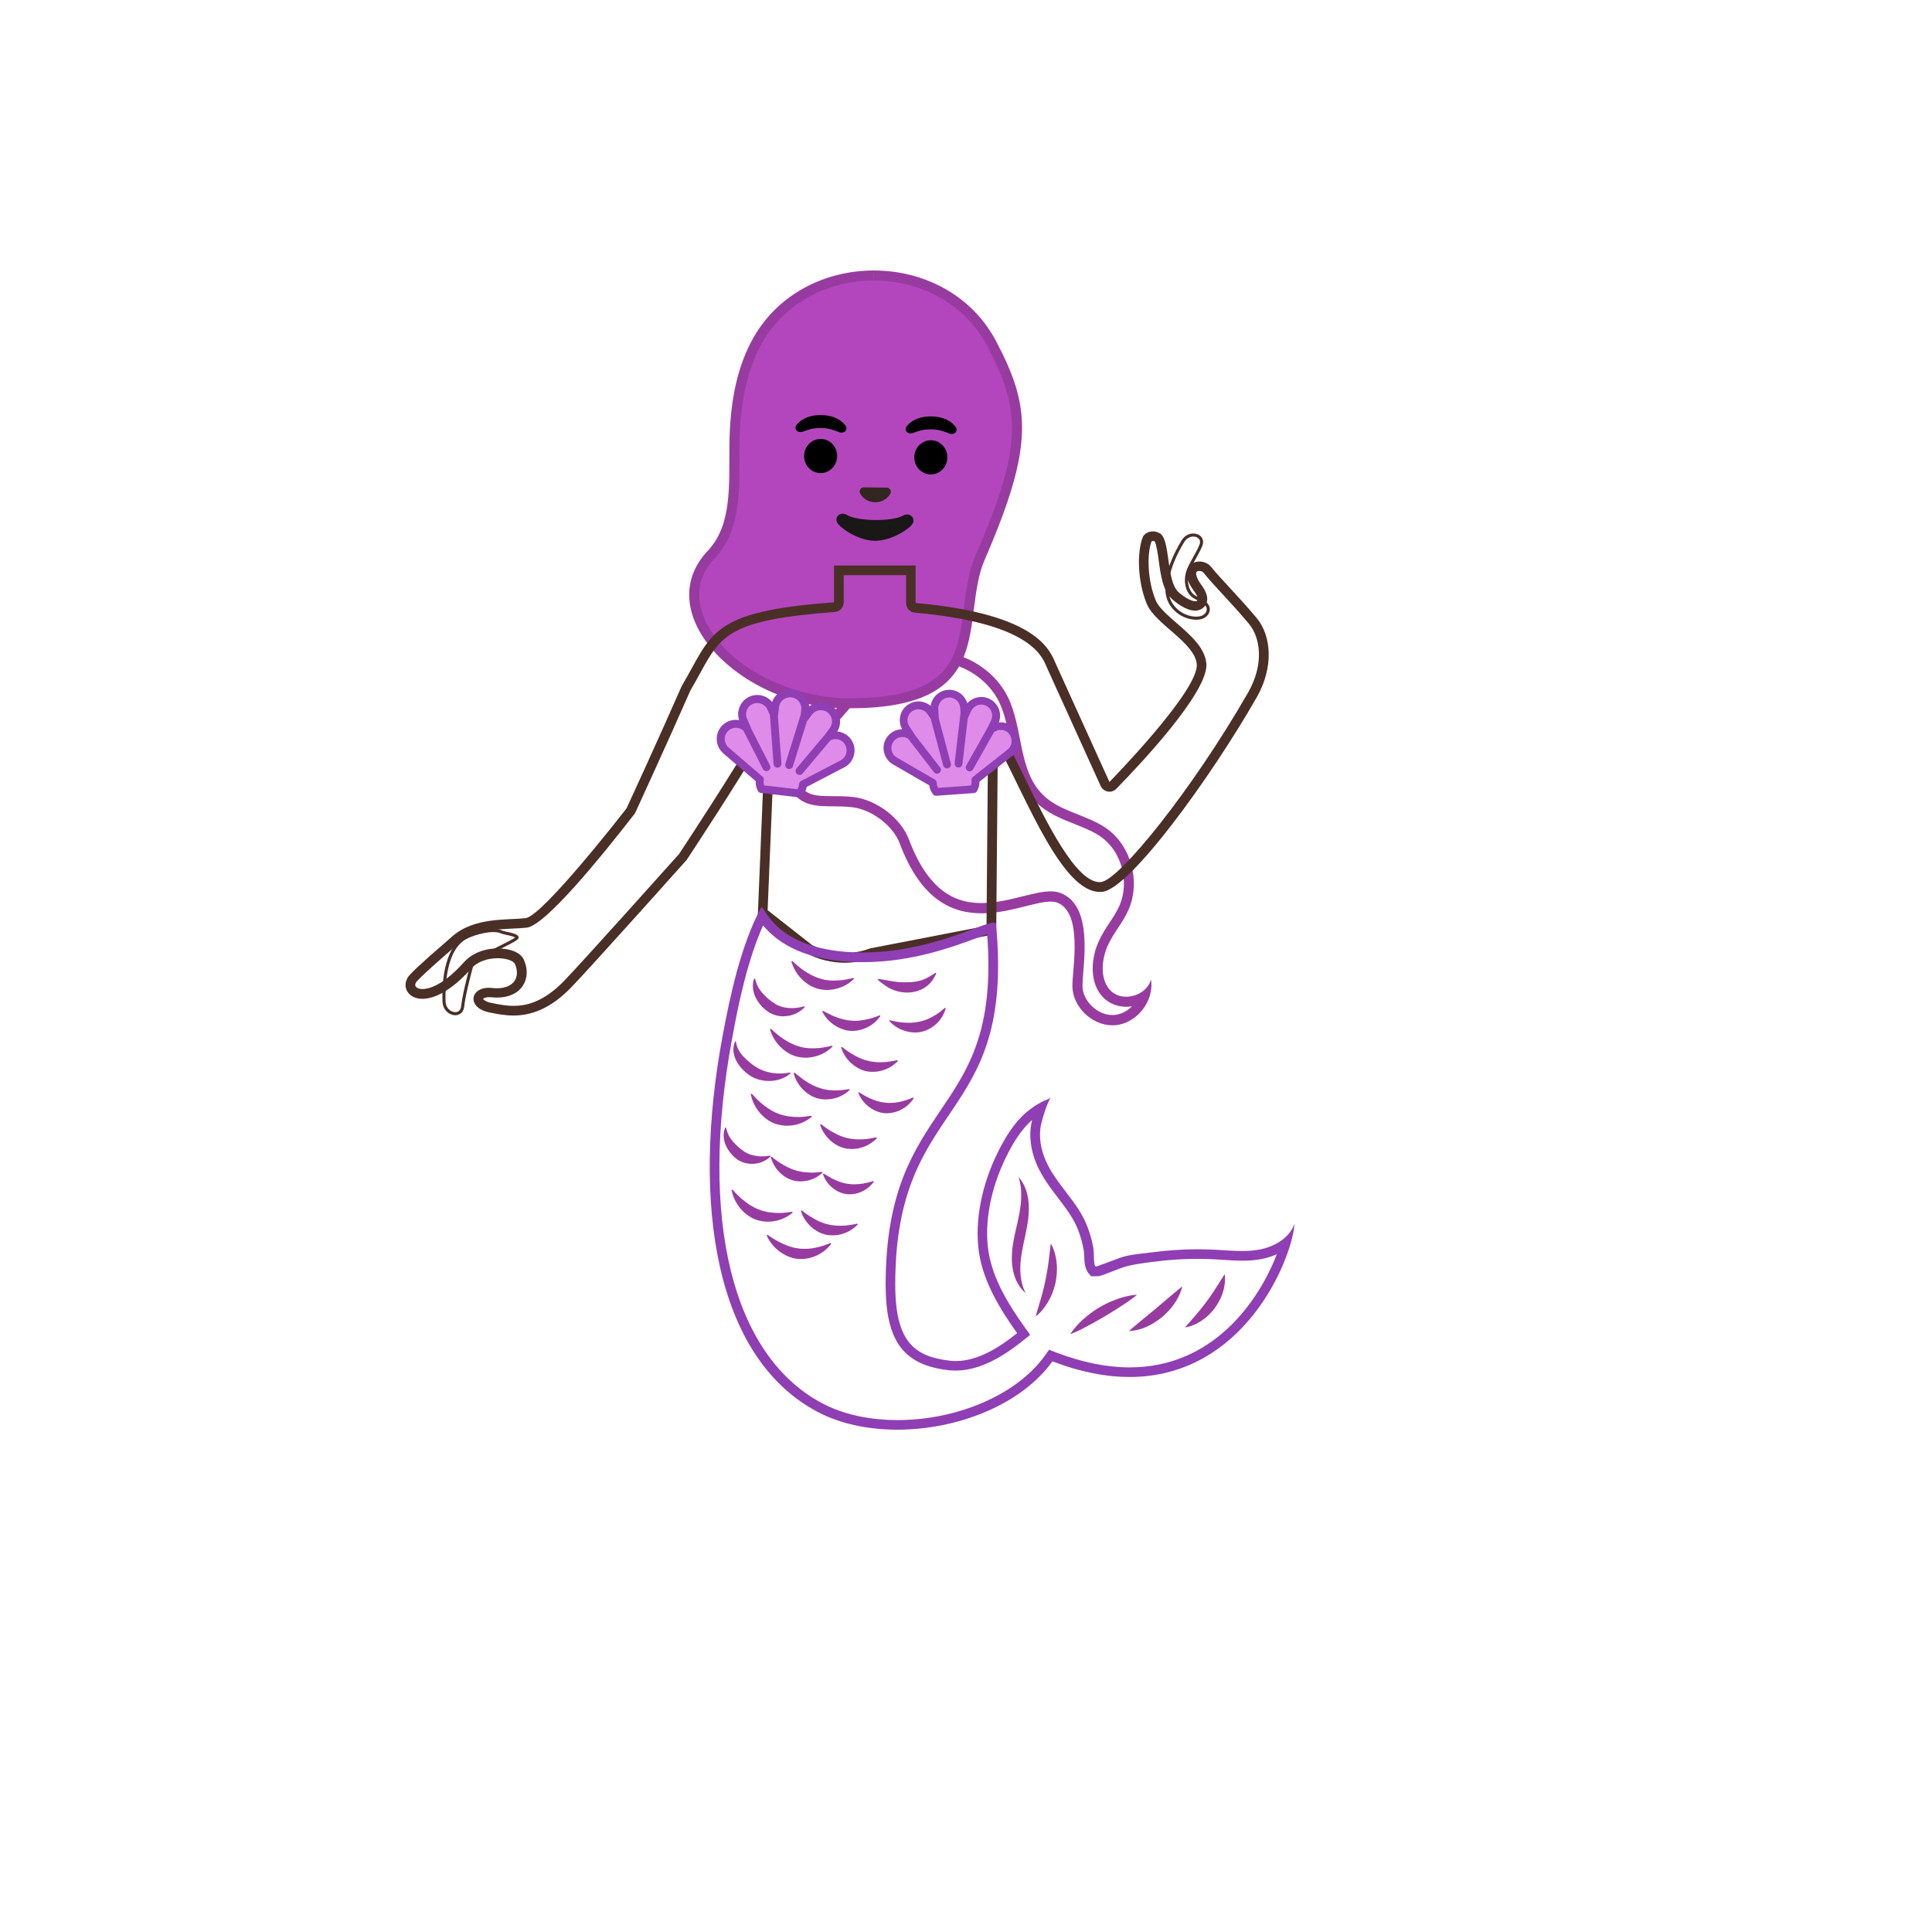 <svg xmlns="http://www.w3.org/2000/svg" version="1.1" xmlns:xlink="http://www.w3.org/1999/xlink" width="100%" height="100%" id="svgWorkerArea" viewBox="-25 -25 625 625" xmlns:idraw="https://idraw.muisca.co" style="background: white;"><defs id="defsdoc"><pattern id="patternBool" x="0" y="0" width="10" height="10" patternUnits="userSpaceOnUse" patternTransform="rotate(35)"><circle cx="5" cy="5" r="4" style="stroke: none;fill: #ff000070;"></circle></pattern><path id="IconifyId17ecdb2904d178eab14022" d="M78.1 34.37s-.6-15.81-1.19-18.25c-1.57-6.53-5.9-10.57-11.89-10.64l-1.74-.02C52.22 5.32 50.26 16.49 50.05 19c-.21 2.5-.25 5.67-.27 7.15-.04 3.33-7.37 7.69-7.37 7.69l35.69.53z"></path></defs><g id="fileImp-810196302" class="cosito"><path id="pathImp-951952885" fill="url(#IconifyId17ecdb2904d178eab14016)" stroke="#4A2F27" stroke-linecap="round" stroke-linejoin="round" stroke-miterlimit="10" class="grouped" d="M118.648 299.048C118.803 303.208 124.236 304.481 124.67 300.6 125.105 296.72 126.812 290.232 127.557 287.5 128.302 284.768 142.831 279.118 142.303 278.187 141.744 277.287 138.267 276.945 137.305 276.511 134.542 275.207 128.768 276.79 126.005 278.125 118.524 281.757 118.493 294.888 118.648 299.048 118.648 299.048 118.648 299.048 118.648 299.048"></path><path id="pathImp-972838402" fill="url(#IconifyId17ecdb2904d178eab14017)" class="grouped" d="M334.894 305.039C329.058 305.039 323.656 299.793 323.594 294.019 323.594 292.995 323.718 291.442 323.843 289.673 324.526 281.353 325.55 268.812 317.789 265.553 316.982 265.211 316.02 265.025 314.871 265.025 312.543 265.025 309.687 265.739 306.396 266.577 302.205 267.632 297.425 268.812 292.551 268.812 281.034 268.812 273.087 261.952 267.562 247.206 265.264 241.029 257.845 235.348 251.047 234.541 248.687 234.261 246.545 234.23 244.465 234.23 238.133 234.199 233.942 234.168 230.589 226.873 227.795 220.82 232.328 216.877 239.561 211.569 242.013 209.768 244.31 208.092 245.987 206.229 247.197 204.894 248.346 203.529 249.494 202.163 251.326 199.99 253.033 197.91 254.989 196.078 260.856 190.522 268.617 187.355 276.316 187.355 277.185 187.355 278.054 187.386 278.923 187.479 287.74 188.349 295.873 193.75 299.598 201.325 301.554 205.267 302.454 209.861 303.354 214.363 304.72 221.316 306.148 228.518 311.456 233.609 314.809 236.838 319.093 238.514 323.222 240.159 326.512 241.463 329.586 242.674 332.255 244.599 339.302 249.69 342.189 260.089 338.836 268.284 337.936 270.519 336.694 272.413 335.36 274.4 334.118 276.293 332.814 278.249 331.79 280.577 329.461 285.917 329.275 293.274 333.466 297.03 335.018 298.427 337.098 299.172 339.364 299.172 341.506 299.172 343.524 298.52 345.2 297.434 344.766 298.582 344.145 299.7 343.338 300.724 341.351 303.27 338.557 304.853 335.67 305.101 335.422 305.008 335.173 305.039 334.894 305.039 334.894 305.039 334.894 305.039 334.894 305.039"></path><path id="pathImp-536712713" fill="#983BA1" class="grouped" d="M276.316 188.907C277.154 188.907 277.961 188.938 278.768 189.031 287.057 189.839 294.631 194.899 298.139 201.945 299.97 205.671 300.84 209.986 301.74 214.58 303.168 221.782 304.658 229.232 310.308 234.665 313.878 238.111 318.317 239.849 322.601 241.556 325.767 242.829 328.778 244.009 331.293 245.809 337.75 250.466 340.389 260.027 337.315 267.57 336.477 269.65 335.266 271.482 333.994 273.406 332.69 275.362 331.386 277.38 330.3 279.832 327.785 285.544 327.382 293.678 332.379 298.148 334.242 299.793 336.725 300.693 339.364 300.693 339.985 300.693 340.606 300.631 341.196 300.538 339.581 302.152 337.564 303.177 335.515 303.332 335.297 303.363 335.08 303.363 334.863 303.363 329.958 303.363 325.24 298.8 325.177 293.957 325.177 293.026 325.302 291.505 325.426 289.766 326.109 281.509 327.226 267.726 318.379 264 317.355 263.566 316.206 263.349 314.84 263.349 312.295 263.349 309.377 264.094 305.962 264.932 301.833 265.956 297.177 267.136 292.52 267.136 285.753 267.136 275.943 264.994 269.052 246.585 266.506 239.787 258.683 233.764 251.202 232.864 248.749 232.554 246.452 232.554 244.434 232.554 238.133 232.523 234.966 232.492 232.017 226.128 229.751 221.192 233.694 217.808 240.461 212.81 242.975 210.979 245.335 209.24 247.135 207.254 248.377 205.888 249.556 204.491 250.705 203.125 252.506 200.983 254.182 198.965 256.076 197.165 261.694 191.918 269.052 188.907 276.316 188.907M276.316 185.648C268.058 185.648 259.894 189.125 253.871 194.837 250.55 197.972 247.88 201.728 244.776 205.112 239.033 211.382 224.194 216.908 229.099 227.525 234.097 238.359 241.454 235.006 250.86 236.155 256.914 236.9 263.898 242.053 266.04 247.796 272.87 266.08 282.99 270.457 292.551 270.457 301.43 270.457 309.904 266.67 314.871 266.67 315.74 266.67 316.516 266.794 317.137 267.043 325.457 270.519 321.856 288.524 321.918 294.05 322.011 300.755 328.22 306.685 334.863 306.685 335.173 306.685 335.484 306.685 335.794 306.654 342.779 306.064 348.46 298.831 347.342 291.877 346.411 295.292 342.81 297.434 339.333 297.434 337.564 297.434 335.856 296.906 334.521 295.695 330.796 292.374 331.262 285.7 333.249 281.136 335.235 276.573 338.433 273.406 340.295 268.781 343.896 259.934 340.885 248.758 333.156 243.139 326.823 238.576 318.162 237.707 312.543 232.274 304.285 224.358 306.086 210.7 301.026 200.455 296.959 192.198 288.205 186.61 279.047 185.71 278.178 185.679 277.247 185.648 276.316 185.648 276.316 185.648 276.316 185.648 276.316 185.648"></path><path id="pathImp-634235956" fill="#B346BD" class="grouped" d="M248.501 202.504C228.013 202.256 207.742 190.739 201.378 175.714 199.049 170.25 197.839 162.086 205.103 154.387 212.553 146.502 212.584 135.358 212.584 123.562 212.584 121.947 212.584 120.333 212.615 118.719 212.77 105.433 215.037 94.816 219.476 86.341 226.647 72.651 241.268 64.176 257.69 64.176 274.05 64.176 288.64 72.62 295.811 86.217 306.8 107.047 307.731 119.309 292.117 155.35 289.882 160.503 289.168 166.277 288.454 171.896 286.467 187.666 284.573 202.535 250.053 202.535 250.053 202.535 248.501 202.504 248.501 202.504 248.501 202.504 248.501 202.504 248.501 202.504"></path><path id="pathImp-791162595" fill="#983BA1" class="grouped" d="M257.69 62.5C257.69 62.5 257.69 65.76 257.69 65.76 273.429 65.76 287.491 73.862 294.352 86.931 305.217 107.575 306.055 118.967 290.596 154.667 288.267 160.006 287.522 165.935 286.808 171.647 284.821 187.324 283.114 200.859 250.022 200.859 250.022 200.859 248.501 200.859 248.501 200.859 231.365 200.642 209.604 190.925 202.868 175.062 200.726 170.033 199.608 162.552 206.282 155.505 214.198 147.123 214.198 135.668 214.198 123.562 214.198 121.978 214.198 120.364 214.23 118.719 214.385 105.681 216.589 95.344 220.904 87.055 227.795 73.924 241.858 65.76 257.659 65.76 257.659 65.76 257.69 62.5 257.69 62.5 241.889 62.5 226.088 70.168 218.017 85.534 212.739 95.623 211.125 107.171 210.97 118.657 210.815 132.036 211.901 144.764 203.923 153.239 184.956 173.324 214.292 203.684 248.47 204.118 248.47 204.118 250.022 204.118 250.022 204.118 298.48 204.118 285.318 175.031 293.607 155.94 309.532 119.153 308.476 106.674 297.239 85.379 289.199 70.137 273.46 62.5 257.69 62.5 257.69 62.5 257.69 62.5 257.69 62.5"></path><path id="pathImp-320815612" fill="url(#IconifyId17ecdb2904d178eab14018)" stroke="#4A2F27" stroke-linecap="round" stroke-linejoin="round" stroke-miterlimit="10" class="grouped" d="M357.741 149.979C359.821 146.627 364.913 148.086 363.454 151.5 361.995 154.915 359.728 157.926 359.076 160.534 358.425 163.142 358.921 166.246 361.063 167.86 361.932 168.512 363.019 168.885 363.95 169.443 364.913 170.002 365.782 170.871 365.875 171.958 365.937 172.982 365.285 173.945 364.385 174.441 363.485 174.938 362.429 175.031 361.436 174.969 358.482 174.735 355.786 173.199 354.079 170.778 349.577 164.228 355.662 153.332 357.741 149.979 357.741 149.979 357.741 149.979 357.741 149.979"></path><path id="pathImp-48441904" fill="url(#IconifyId17ecdb2904d178eab14019)" class="grouped" d="M141.061 301.935C138.329 301.935 135.846 301.407 133.673 300.973 130.755 300.352 129.606 298.986 129.699 297.962 129.792 297.061 130.91 296.068 133.145 296.068 133.424 296.068 133.735 296.068 134.045 296.13 134.635 296.192 135.225 296.223 135.753 296.223 138.95 296.223 141.434 295.106 142.768 293.119 144.01 291.225 144.103 288.773 143.017 286.227 142.117 284.178 138.671 283.433 135.97 283.433 131.996 283.433 128.427 284.861 126.222 287.345 119.052 295.354 114.023 296.534 111.663 296.534 109.863 296.534 108.466 295.82 107.938 294.609 107.504 293.584 107.783 292.374 108.714 291.349 111.043 288.835 116.04 284.489 120.014 281.043 120.014 281.043 122.28 279.056 122.28 279.056 127.526 274.462 135.194 274.089 140.782 273.841 142.427 273.779 143.948 273.686 145.19 273.531 151.057 272.786 172.477 245.716 178.871 237.459 178.934 237.365 178.996 237.272 179.058 237.148 179.151 236.931 189.116 215.325 196.907 197.537 198.056 195.644 199.112 193.719 200.105 191.918 206.872 179.594 209.946 173.976 244.869 171.399 245.676 171.337 246.297 170.654 246.297 169.847 246.297 169.847 246.297 159.478 246.297 159.478 246.297 159.478 269.548 159.478 269.548 159.478 269.548 159.478 269.548 170.064 269.548 170.064 269.548 170.871 270.169 171.523 270.976 171.616 308.383 174.969 313.102 185.865 314.871 189.963 314.871 189.963 315.151 190.584 315.151 190.584 319.807 200.859 332.41 228.611 332.41 228.611 332.628 229.077 333.062 229.418 333.559 229.512 333.652 229.512 333.745 229.543 333.838 229.543 334.242 229.543 334.646 229.387 334.956 229.077 337.998 226.004 364.509 198.686 363.671 189.745 363.236 185.244 358.89 181.457 354.668 177.794 351.626 175.155 348.491 172.423 347.435 169.847 344.455 162.707 344.424 153.673 346.1 149.421 346.225 149.11 346.908 148.52 347.994 148.52 348.46 148.52 348.956 148.644 349.422 148.862 350.415 149.358 351.005 153.518 351.378 156.281 351.999 160.782 352.651 165.408 355.134 167.643 357.431 169.692 359.946 171.026 361.591 171.026 362.553 171.026 363.329 170.592 363.733 169.816 364.478 168.326 363.391 166.525 362.336 165.128 360.598 162.8 359.977 160.72 360.629 159.447 361.094 158.516 362.15 158.206 362.988 158.206 364.012 158.206 364.975 158.64 365.564 159.385 367.148 161.372 369.165 163.545 371.494 166.06 374.07 168.853 376.988 172.02 380.186 175.838 384.252 180.65 385.773 189.932 380.093 199.865 364.385 227.276 339.116 261.113 331.355 261.952 331.138 261.983 330.92 261.983 330.703 261.983 322.011 261.983 312.636 242.829 305.124 227.432 303.013 223.117 301.026 219.05 299.07 215.356 298.806 214.844 298.28 214.522 297.704 214.518 297.58 214.518 297.456 214.518 297.332 214.549 296.649 214.704 296.152 215.325 296.152 216.039 296.152 216.039 295.656 275.828 295.656 275.828 295.656 275.828 256.79 283.34 256.79 283.34 254.058 284.365 251.202 284.861 248.284 284.861 244.093 284.861 239.933 283.837 236.643 281.974 236.643 281.974 221.68 270.178 221.68 270.178 221.68 270.178 224.039 212.904 224.039 212.904 224.072 212.19 223.609 211.547 222.922 211.351 222.766 211.32 222.642 211.289 222.487 211.289 221.928 211.289 221.431 211.569 221.152 212.065 213.236 226.004 195.976 252.08 195.79 252.328 195.635 252.483 165.585 286.072 158.725 293.243 153.075 299.11 147.301 301.935 141.061 301.935 141.061 301.935 141.061 301.935 141.061 301.935"></path><path id="pathImp-43478173" fill="#4A2F27" class="grouped" d="M347.994 150.01C348.149 150.01 348.336 150.041 348.522 150.103 349.112 151.066 349.577 154.387 349.857 156.436 350.509 161.217 351.223 166.122 354.11 168.76 355.103 169.661 358.549 172.548 361.591 172.548 363.143 172.548 364.478 171.772 365.13 170.499 366.403 167.984 364.354 165.221 363.609 164.166 361.901 161.869 361.839 160.503 362.026 160.099 362.15 159.851 362.553 159.696 362.988 159.696 363.547 159.696 364.043 159.913 364.354 160.286 365.968 162.303 367.986 164.507 370.345 167.053 372.922 169.816 375.809 172.982 379.006 176.769 382.7 181.178 384.066 189.745 378.758 199.027 360.598 230.691 337.036 259.716 331.2 260.337 331.045 260.368 330.889 260.368 330.734 260.368 323.004 260.368 313.474 240.904 306.552 226.687 304.441 222.372 302.454 218.305 300.467 214.58 299.908 213.555 298.853 212.935 297.735 212.935 296.035 212.94 294.653 214.308 294.631 216.008 294.631 216.008 294.134 274.524 294.134 274.524 294.134 274.524 256.541 281.788 256.541 281.788 256.37 281.821 256.204 281.873 256.045 281.943 253.716 282.812 251.078 283.278 248.346 283.278 244.496 283.278 240.709 282.347 237.667 280.702 237.667 280.702 223.325 269.433 223.325 269.433 223.325 269.433 225.653 212.935 225.653 212.935 225.719 211.506 224.793 210.221 223.418 209.83 222.034 209.434 220.559 210.037 219.848 211.289 212.305 224.545 196.225 248.913 194.672 251.273 192.344 253.88 164.25 285.265 157.638 292.156 150.529 299.545 144.817 300.383 141.092 300.383 138.516 300.383 136.125 299.886 134.014 299.452 134.014 299.452 133.859 299.421 133.859 299.421 131.903 299.017 131.314 298.241 131.282 298.148 131.345 298.055 131.872 297.589 133.207 297.589 133.456 297.589 133.704 297.589 133.952 297.62 134.604 297.682 135.225 297.713 135.815 297.713 139.54 297.713 142.52 296.347 144.134 293.895 145.655 291.567 145.811 288.524 144.507 285.544 143.327 282.781 139.354 281.819 136.032 281.819 131.624 281.819 127.65 283.433 125.105 286.258 118.089 294.112 113.402 294.95 111.694 294.95 110.329 294.95 109.615 294.454 109.397 293.988 109.211 293.522 109.397 292.964 109.894 292.405 112.191 289.952 117.127 285.637 121.1 282.192 121.1 282.192 123.367 280.236 123.367 280.236 128.209 275.983 135.256 275.673 140.906 275.393 142.551 275.331 144.103 275.238 145.438 275.083 151.523 274.338 169.807 251.769 180.175 238.421 180.331 238.235 180.455 238.017 180.548 237.831 180.641 237.614 190.544 216.132 198.335 198.375 199.546 196.327 200.602 194.402 201.533 192.695 208.207 180.526 210.97 175.497 245.055 172.982 246.669 172.858 247.942 171.523 247.942 169.878 247.942 169.878 247.942 161.062 247.942 161.062 247.942 161.062 268.12 161.062 268.12 161.062 268.12 161.062 268.12 170.095 268.12 170.095 268.12 171.709 269.362 173.044 270.945 173.2 307.452 176.459 311.891 186.734 313.536 190.615 313.536 190.615 313.816 191.267 313.816 191.267 318.472 201.542 331.076 229.294 331.076 229.294 331.51 230.226 332.348 230.877 333.373 231.064 333.559 231.095 333.745 231.126 333.901 231.126 334.73 231.122 335.524 230.787 336.105 230.195 343.151 222.993 366.123 198.841 365.254 189.621 364.757 184.499 360.163 180.495 355.724 176.645 352.837 174.131 349.826 171.523 348.894 169.257 346.193 162.8 346.007 154.263 347.497 150.197 347.591 150.103 347.777 150.01 347.994 150.01M347.994 146.906C346.38 146.906 345.045 147.806 344.673 148.8 342.81 153.518 342.934 163.048 346.007 170.406 348.739 176.956 361.467 182.823 362.15 189.839 362.957 198.344 333.901 227.959 333.901 227.959 333.901 227.959 321.297 200.207 316.641 189.932 314.778 185.803 311.363 173.634 271.194 170.064 271.194 170.064 271.194 157.926 271.194 157.926 271.194 157.926 244.807 157.926 244.807 157.926 244.807 157.926 244.807 169.847 244.807 169.847 204.047 172.827 205.506 180.153 195.542 196.916 187.657 214.89 177.692 236.496 177.692 236.496 177.692 236.496 150.715 271.296 145.035 272.01 139.323 272.724 128.52 271.575 121.318 277.908 117.189 281.54 110.484 287.221 107.597 290.325 104.617 293.522 106.541 298.117 111.663 298.117 115.419 298.117 120.883 295.664 127.371 288.4 129.606 285.886 133.052 284.986 135.97 284.986 138.795 284.986 141.154 285.824 141.589 286.848 143.389 291.008 141.34 294.702 135.753 294.702 135.256 294.702 134.759 294.671 134.232 294.609 133.859 294.578 133.487 294.547 133.176 294.547 126.906 294.547 126.098 301.035 133.207 302.494 135.473 302.959 138.112 303.518 141.092 303.518 146.4 303.518 152.764 301.718 159.873 294.329 166.858 287.065 197.125 253.197 197.125 253.197 197.125 253.197 214.478 226.997 222.549 212.841 222.549 212.841 220.159 270.923 220.159 270.923 220.159 270.923 235.929 283.34 235.929 283.34 239.561 285.389 243.969 286.445 248.346 286.445 251.388 286.445 254.43 285.948 257.162 284.892 257.162 284.892 297.27 277.132 297.27 277.132 297.27 277.132 297.797 216.07 297.797 216.07 307.483 234.354 318.689 263.535 330.796 263.535 331.076 263.535 331.324 263.535 331.603 263.504 340.544 262.541 366.589 226.718 381.521 200.642 387.139 190.832 386.332 180.619 381.458 174.845 375.25 167.457 370.066 162.459 366.837 158.423 365.875 157.243 364.447 156.654 363.05 156.654 359.728 156.654 356.655 159.944 361.156 166.06 362.926 168.45 362.771 169.505 361.653 169.505 360.504 169.505 358.3 168.388 356.221 166.525 352.185 162.893 353.675 149.296 350.167 147.527 349.391 147.061 348.677 146.906 347.994 146.906 347.994 146.906 347.994 146.906 347.994 146.906"></path><path id="pathImp-874830890" fill="url(#IconifyId17ecdb2904d178eab14020)" class="grouped" d="M258.87 75.724C277.744 75.973 295.035 90.221 294.662 119.961 294.352 143.864 279.389 157.802 266.444 162.21 263.371 163.266 260.391 163.762 257.752 163.731 255.144 163.7 252.195 163.111 249.153 161.993 236.301 157.305 221.649 142.964 221.959 119.029 222.363 89.321 239.995 75.507 258.87 75.724 258.87 75.724 258.87 75.724 258.87 75.724"></path><path id="pathImp-32503358" fill="url(#IconifyId17ecdb2904d178eab14021)" class="grouped" d="M258.404 77.401C258.404 77.401 258.838 77.401 258.838 77.401 274.174 80.505 291.961 89.197 291.589 119.216 291.309 141.815 277.34 155.163 265.482 159.199 262.843 160.099 260.266 161.217 258.031 161.217 258.031 161.217 257.845 161.217 257.845 161.217 255.548 161.217 252.94 160.379 250.27 159.416 238.474 155.101 224.815 141.536 225.095 118.905 225.467 89.166 242.882 78.115 258.404 78.115M258.156 74.296C239.468 74.296 222.208 88.856 221.866 118.346 221.556 142.281 236.301 157.243 249.122 161.962 252.164 163.079 255.175 164.321 257.783 164.321 257.783 164.321 258.031 164.321 258.031 164.321 260.608 164.321 263.495 163.514 266.475 162.521 279.42 158.113 294.165 144.019 294.445 120.116 294.817 90.346 277.03 76.035 258.404 75.817 258.404 75.817 258.404 74.296 258.404 74.296 258.404 74.296 258.559 74.296 258.404 74.296 258.404 74.296 258.156 74.296 258.156 74.296 258.156 74.296 258.156 74.296 258.156 74.296"></path><stop stop-color="#D777E0" offset=".005" id="stopImp-525977722" class="grouped"></stop><path id="pathImp-393400100" fill="url(#IconifyId17ecdb2904d178eab14024)" class="grouped" d="M212.957 132.812C216.185 116.266 214.602 110.337 215.689 104.315 216.62 99.193 221.649 65.418 258.932 65.884 301.523 66.411 300.095 105.433 300.095 105.433 300.095 105.433 299.722 119.34 299.722 119.34 299.722 119.34 298.605 127.566 293.917 137.19 289.23 146.813 284.573 153.518 284.573 153.518 284.573 153.518 290.751 138.959 290.906 125.114 290.937 121.916 292.117 110.058 285.442 108.475 260.98 102.67 247.259 89.476 247.259 89.476 243.565 97.299 232.172 104.874 228.075 107.73 224.722 110.089 225.064 119.992 225.064 124.183 225.064 124.183 226.336 143.429 226.336 143.429 222.456 140.822 215.068 137.252 212.957 132.812 212.957 132.812 212.957 132.812 212.957 132.812"></path><path id="pathImp-849830078" fill="#33251F" class="grouped" d="M253.996 132.75C253.996 132.75 254.337 132.657 254.337 132.657 254.337 132.657 262.005 132.75 262.005 132.75 262.129 132.781 262.253 132.781 262.346 132.844 263.029 133.123 263.402 133.868 263.06 134.613 262.719 135.389 261.167 137.5 258.093 137.469 255.02 137.438 253.53 135.265 253.189 134.489 252.909 133.744 253.282 133.03 253.996 132.75 253.996 132.75 253.996 132.75 253.996 132.75"></path><path id="ellipseImp-671943260" class="grouped" d="M276.051 128.475C273.101 128.438 270.743 125.936 270.781 122.883 270.819 119.831 273.239 117.388 276.189 117.425 279.139 117.462 281.497 119.964 281.459 123.017 281.421 126.069 279.001 128.512 276.051 128.475 276.051 128.475 276.051 128.475 276.051 128.475"></path><path id="ellipseImp-953816474" class="grouped" d="M240.407 128.047C237.458 128.01 235.099 125.508 235.137 122.455 235.175 119.403 237.596 116.96 240.545 116.996 243.495 117.033 245.853 119.536 245.815 122.588 245.777 125.641 243.357 128.084 240.407 128.047 240.407 128.047 240.407 128.047 240.407 128.047"></path><path id="pathImp-549601653" class="grouped" d="M268.307 112.914C269.331 111.579 271.721 109.654 276.285 109.716 280.848 109.778 283.176 111.765 284.17 113.131 284.604 113.721 284.48 114.404 284.17 114.839 283.89 115.211 283.021 115.584 282.09 115.242 281.158 114.901 279.327 113.938 276.223 113.876 273.149 113.845 271.287 114.776 270.324 115.087 269.362 115.397 268.524 115.025 268.244 114.621 267.892 114.099 267.917 113.409 268.307 112.914 268.307 112.914 268.307 112.914 268.307 112.914"></path><path id="pathImp-423817580" class="grouped" d="M232.669 112.479C233.694 111.144 236.084 109.22 240.647 109.282 245.21 109.344 247.539 111.331 248.532 112.697 248.967 113.286 248.843 113.969 248.532 114.404 248.253 114.776 247.383 115.149 246.452 114.808 245.521 114.466 243.689 113.504 240.585 113.442 237.512 113.411 235.649 114.342 234.687 114.652 233.725 114.963 232.886 114.59 232.607 114.187 232.297 113.752 232.203 113.069 232.669 112.479 232.669 112.479 232.669 112.479 232.669 112.479"></path><path id="pathImp-682741105" fill="#1A1717" class="grouped" d="M248.936 141.567C252.35 143.678 263.681 143.802 267.158 141.784 269.145 140.635 271.163 142.467 270.324 144.236 269.486 146.006 263.278 150.041 257.938 149.948 252.599 149.886 246.545 145.695 245.769 143.926 244.931 142.125 246.98 140.356 248.936 141.567 248.936 141.567 248.936 141.567 248.936 141.567"></path><path id="pathImp-175523034" fill="#903EB3" class="grouped" d="M250.767 214.921C249.805 213.059 247.942 211.817 245.862 211.631 246.607 210.389 246.918 208.961 246.701 207.502 246.452 205.857 245.583 204.429 244.279 203.435 243.41 202.784 242.386 202.38 241.299 202.256 239.685 202.07 238.071 202.535 236.798 203.498 236.518 200.673 234.283 198.313 231.334 197.972 228.385 197.63 225.684 199.431 224.784 202.101 223.791 200.859 222.301 200.052 220.686 199.865 219.6 199.741 218.513 199.897 217.52 200.331 215.999 200.983 214.85 202.194 214.23 203.746 213.702 205.112 213.64 206.571 214.105 207.968 213.981 207.937 213.857 207.937 213.733 207.906 211.684 207.657 209.666 208.464 208.331 210.017 206.127 212.619 206.431 216.512 209.014 218.74 209.014 218.74 219.476 227.711 219.476 227.711 219.414 228.798 219.662 229.884 220.159 230.846 220.345 231.219 220.718 231.467 221.152 231.529 221.152 231.529 233.445 232.926 233.445 232.926 233.88 232.988 234.283 232.802 234.563 232.492 235.277 231.654 235.742 230.66 235.96 229.574 235.96 229.574 248.16 223.21 248.16 223.21 251.14 221.689 252.319 217.933 250.767 214.921 250.767 214.921 250.767 214.921 250.767 214.921"></path><path id="pathImp-531427984" fill="#DE8BE9" class="grouped" d="M246.949 220.975C246.949 220.975 234.159 227.649 234.159 227.649 233.766 227.861 233.508 228.259 233.476 228.704 233.445 229.294 233.29 229.822 232.98 230.319 232.98 230.319 222.177 229.077 222.177 229.077 222.021 228.549 221.959 227.959 222.083 227.401 222.151 226.959 221.987 226.513 221.649 226.221 221.649 226.221 210.691 216.815 210.691 216.815 209.946 216.194 209.511 215.294 209.449 214.332 209.387 213.369 209.666 212.438 210.318 211.693 211.612 210.175 213.892 209.994 215.409 211.289 215.409 211.289 215.502 211.382 215.502 211.382 215.502 211.382 221.804 223.769 221.804 223.769 222.021 224.172 222.394 224.421 222.797 224.452 223.046 224.483 223.294 224.452 223.511 224.327 224.132 224.017 224.381 223.241 224.07 222.589 224.07 222.589 217.924 210.544 217.924 210.544 217.924 210.42 217.893 210.296 217.831 210.203 217.831 210.203 216.651 207.471 216.651 207.471 216.278 206.571 216.247 205.608 216.589 204.708 216.93 203.808 217.613 203.094 218.513 202.721 219.103 202.473 219.724 202.38 220.376 202.442 221.649 202.597 222.766 203.404 223.294 204.584 223.294 204.584 224.07 206.353 224.07 206.353 224.07 206.353 225.25 222.154 225.25 222.154 225.281 222.775 225.778 223.272 226.367 223.334 226.367 223.334 226.616 223.334 226.616 223.334 227.33 223.272 227.857 222.651 227.795 221.968 227.795 221.968 226.647 206.664 226.647 206.664 226.678 206.602 226.678 206.509 226.709 206.416 226.709 206.416 227.019 203.684 227.019 203.684 227.428 200.923 230.673 199.64 232.86 201.375 233.803 202.123 234.313 203.291 234.221 204.491 234.221 204.491 234.004 206.353 234.004 206.353 233.973 206.416 233.942 206.478 233.911 206.571 233.911 206.571 229.068 222.092 229.068 222.092 228.851 222.775 229.223 223.489 229.906 223.707 229.999 223.738 230.061 223.738 230.155 223.769 230.744 223.831 231.334 223.458 231.52 222.868 231.52 222.868 236.053 208.309 236.053 208.309 236.053 208.309 236.208 208.154 236.208 208.154 236.208 208.154 237.636 206.198 237.636 206.198 238.836 204.609 241.089 204.278 242.696 205.453 243.472 206.043 243.969 206.881 244.124 207.812 244.279 208.775 244.031 209.706 243.441 210.513 243.441 210.513 241.982 212.5 241.982 212.5 241.982 212.5 232.669 223.582 232.669 223.582 232.203 224.11 232.297 224.948 232.824 225.383 233.011 225.538 233.259 225.662 233.507 225.662 233.911 225.724 234.345 225.569 234.625 225.228 234.625 225.228 243.658 214.487 243.658 214.487 244.279 214.176 244.993 214.052 245.676 214.114 246.887 214.238 247.911 214.983 248.47 216.039 249.401 217.87 248.718 220.043 246.949 220.975 246.949 220.975 246.949 220.975 246.949 220.975"></path><path id="pathImp-409351205" fill="#903EB3" class="grouped" d="M303.478 210.979C302.205 209.365 300.188 208.495 298.139 208.682 298.636 207.347 298.667 205.919 298.201 204.553 297.29 201.963 294.762 200.3 292.023 200.486 290.44 200.611 288.95 201.356 287.926 202.504 287.119 199.834 284.542 197.941 281.655 198.158 278.768 198.375 276.471 200.579 276.067 203.342 274.857 202.349 273.305 201.821 271.721 201.914 270.666 201.976 269.641 202.349 268.741 202.939 267.406 203.839 266.475 205.236 266.196 206.819 265.916 208.247 266.165 209.675 266.848 210.917 266.848 210.917 266.475 210.917 266.475 210.917 264.457 211.072 262.657 212.19 261.632 213.959 260.825 215.356 260.608 217.001 261.043 218.584 261.477 220.168 262.47 221.471 263.867 222.279 263.867 222.279 275.602 229.046 275.602 229.046 275.757 230.101 276.16 231.095 276.843 231.964 277.092 232.305 277.495 232.461 277.93 232.43 277.93 232.43 290.068 231.56 290.068 231.56 290.471 231.529 290.875 231.281 291.061 230.94 291.589 230.008 291.868 228.953 291.868 227.866 291.868 227.866 302.516 219.485 302.516 219.485 305.093 217.467 305.558 213.618 303.478 210.979 303.478 210.979 303.478 210.979 303.478 210.979"></path><path id="pathImp-884110213" fill="#DE8BE9" class="grouped" d="M300.902 217.529C300.902 217.529 289.757 226.314 289.757 226.314 289.416 226.594 289.23 227.028 289.292 227.463 289.354 228.022 289.292 228.58 289.105 229.108 289.105 229.108 278.458 229.884 278.458 229.884 278.209 229.387 278.054 228.86 278.054 228.27 278.04 227.827 277.808 227.42 277.433 227.183 277.433 227.183 265.14 220.075 265.14 220.075 264.302 219.609 263.712 218.833 263.495 217.901 263.247 216.97 263.371 216.039 263.836 215.201 264.426 214.176 265.482 213.524 266.661 213.431 267.375 213.369 268.058 213.555 268.679 213.897 268.679 213.897 268.772 213.959 268.772 213.959 268.772 213.959 277.123 224.793 277.123 224.793 277.402 225.135 277.806 225.321 278.209 225.29 278.458 225.259 278.675 225.197 278.892 225.041 279.451 224.607 279.544 223.831 279.11 223.272 279.11 223.272 270.976 212.748 270.976 212.748 270.944 212.636 270.891 212.531 270.821 212.438 270.821 212.438 269.176 209.986 269.176 209.986 268.648 209.209 268.462 208.247 268.617 207.316 268.803 206.385 269.331 205.577 270.107 205.05 270.635 204.708 271.225 204.491 271.846 204.46 273.118 204.367 274.329 204.957 275.043 206.012 275.043 206.012 276.098 207.564 276.098 207.564 276.098 207.564 280.134 222.651 280.134 222.651 280.289 223.241 280.848 223.613 281.438 223.582 281.531 223.582 281.593 223.551 281.686 223.551 282.369 223.365 282.773 222.682 282.586 221.999 282.586 221.999 278.706 207.409 278.706 207.409 278.706 207.409 278.706 207.161 278.706 207.161 278.706 207.161 278.52 204.46 278.52 204.46 278.365 202.504 279.855 200.797 281.81 200.642 283.766 200.486 285.473 201.976 285.629 203.932 285.629 203.932 285.753 205.764 285.753 205.764 285.722 205.826 285.722 205.919 285.691 205.981 285.691 205.981 283.828 221.875 283.828 221.875 283.735 222.558 284.232 223.179 284.946 223.272 284.946 223.272 285.194 223.272 285.194 223.272 285.784 223.241 286.281 222.775 286.342 222.154 286.342 222.154 288.081 207.254 288.081 207.254 288.112 207.192 288.174 207.13 288.205 207.067 288.205 207.067 289.23 204.925 289.23 204.925 289.788 203.777 290.906 203.032 292.179 202.939 292.8 202.908 293.42 203.001 293.979 203.28 294.848 203.684 295.469 204.429 295.78 205.329 296.09 206.229 296.028 207.192 295.624 208.061 295.624 208.061 294.569 210.234 294.569 210.234 294.569 210.234 287.584 222.651 287.584 222.651 287.243 223.272 287.46 224.017 288.05 224.358 288.267 224.483 288.515 224.545 288.764 224.514 289.168 224.483 289.571 224.265 289.788 223.862 289.788 223.862 296.556 211.848 296.556 211.848 297.115 211.445 297.766 211.196 298.449 211.134 299.629 211.041 300.778 211.538 301.491 212.469 302.733 214.083 302.454 216.318 300.902 217.529 300.902 217.529 300.902 217.529 300.902 217.529"></path><path id="pathImp-777809136" fill="url(#IconifyId17ecdb2904d178eab14025)" class="grouped" d="M265.264 435.948C255.765 435.948 247.073 433.992 240.119 430.329 210.411 414.528 199.236 369.764 210.256 310.534 212.553 298.21 215.875 282.844 221.525 271.358 224.101 275.176 231.055 283.744 250.798 284.644 251.916 284.706 253.002 284.706 254.058 284.706 269.61 284.706 282.711 279.832 290.533 276.945 292.613 276.169 294.569 275.455 295.717 275.176 298.636 308.268 289.882 321.244 280.568 334.996 271.939 347.786 262.998 360.979 262.998 390.594 262.998 410.524 270.231 415.397 281.903 416.732 282.617 416.825 283.331 416.856 284.045 416.856 290.285 416.856 297.083 413.783 304.875 407.481 304.875 407.481 306.024 406.55 306.024 406.55 306.024 406.55 305.186 405.37 305.186 405.37 300.064 398.199 294.631 389.57 293.172 380.195 291.682 370.602 293.824 358.992 299.101 348.375 301.026 344.495 303.789 339.559 307.886 336.051 309.035 335.058 310.277 334.189 311.612 333.382 310.898 335.43 310.339 337.541 310.153 338.38 309.283 342.322 309.873 346.854 311.767 351.169 313.474 355.05 315.989 358.34 318.41 361.538 321.142 365.139 323.718 368.522 325.271 372.682 326.078 374.855 326.667 377.09 327.04 379.325 327.133 379.853 327.164 380.536 327.164 381.219 327.226 382.988 327.288 385.379 328.158 386.62 328.158 386.62 328.623 387.831 328.623 387.831 328.623 387.831 329.43 387.831 329.43 387.831 329.834 387.831 329.865 387.303 334.335 385.503 336.105 384.789 337.843 383.827 338.247 383.702 341.165 382.833 344.362 382.274 347.466 381.871 347.466 381.871 348.025 381.716 348.025 381.716 354.667 380.795 361.383 380.514 368.079 380.877 368.079 380.877 370.562 381.033 370.562 381.033 372.611 381.157 374.629 381.281 376.678 381.281 379.037 381.281 381.086 381.095 382.949 380.722 383.631 380.598 384.283 380.412 384.966 380.195 387.17 379.512 389.126 378.487 390.74 377.245 386.27 391.96 371.059 418.905 340.295 418.905 332.659 418.905 324.494 417.229 315.927 413.938 315.927 413.938 314.809 413.504 314.809 413.504 314.809 413.504 314.095 414.497 314.095 414.497 304.999 427.318 285.318 435.948 265.264 435.948 265.264 435.948 265.264 435.948 265.264 435.948"></path><path id="pathImp-516699478" fill="#903EB3" class="grouped" d="M221.866 274.369C225.529 278.808 233.414 285.42 250.767 286.196 251.885 286.258 253.002 286.258 254.12 286.258 269.952 286.258 283.207 281.322 291.123 278.404 292.21 278.001 293.389 277.566 294.352 277.225 296.711 308.33 288.267 320.871 279.327 334.096 270.573 347.072 261.508 360.482 261.508 390.563 261.508 408.785 267.189 416.546 281.81 418.253 282.586 418.346 283.362 418.377 284.139 418.377 290.751 418.377 297.86 415.211 305.962 408.661 305.962 408.661 308.259 406.829 308.259 406.829 308.259 406.829 306.552 404.439 306.552 404.439 301.523 397.392 296.214 388.98 294.786 379.946 293.327 370.664 295.438 359.396 300.591 349.058 302.454 345.302 305.093 340.615 308.911 337.293 308.787 337.759 308.725 338.038 308.725 338.069 307.793 342.322 308.414 347.196 310.432 351.821 312.201 355.857 314.778 359.24 317.261 362.5 319.931 366.008 322.446 369.298 323.905 373.241 324.681 375.321 325.24 377.463 325.612 379.605 325.674 379.977 325.705 380.66 325.736 381.312 325.798 383.237 325.891 385.13 327.04 386.776 327.04 386.776 327.971 387.862 327.971 387.862 327.971 387.862 329.586 387.862 329.586 387.862 330.33 387.862 330.33 388.111 335.111 386.186 336.539 385.596 338.495 384.944 338.836 384.82 341.661 383.982 344.828 383.64 347.87 383.206 347.87 383.206 348.367 383.175 348.367 383.175 354.92 382.306 361.54 382.046 368.141 382.399 368.948 382.43 369.755 382.492 370.593 382.554 372.611 382.678 374.722 382.833 376.802 382.833 379.254 382.833 381.427 382.647 383.383 382.243 384.097 382.088 384.842 381.902 385.556 381.685 386.425 381.405 387.264 381.095 388.04 380.753 382.421 395.406 367.769 417.353 340.42 417.353 333 417.353 324.991 415.708 316.61 412.51 316.61 412.51 314.374 411.641 314.374 411.641 314.374 411.641 312.978 413.597 312.978 413.597 304.068 426.045 284.915 434.396 265.326 434.396 256.076 434.396 247.632 432.502 240.927 428.932 211.839 413.473 200.974 369.298 211.87 310.813 213.919 299.389 216.93 285.358 221.866 274.369M221.369 268.533C221.307 268.533 221.214 268.595 221.152 268.719 214.757 280.577 211.187 297.03 208.735 310.255 198.646 364.456 206.314 414.125 239.405 431.695 246.825 435.637 255.889 437.5 265.264 437.5 284.666 437.5 305.341 429.491 315.461 415.397 324.681 418.936 332.969 420.457 340.389 420.457 377.205 420.457 392.758 383.144 393.814 370.82 392.417 374.762 388.66 377.463 384.594 378.704 383.973 378.891 383.352 379.046 382.731 379.17 380.776 379.574 378.758 379.698 376.771 379.698 373.946 379.698 371.09 379.45 368.265 379.294 366.309 379.201 364.385 379.139 362.429 379.139 357.586 379.139 352.744 379.481 347.932 380.101 344.61 380.536 341.134 380.753 337.936 381.685 337.129 381.933 329.865 384.727 329.586 384.727 328.654 384.727 328.996 380.567 328.716 378.829 328.313 376.469 327.692 374.265 326.854 372.03 323.812 363.804 316.796 358.402 313.319 350.517 311.705 346.854 310.929 342.663 311.798 338.721 312.264 336.61 313.909 331.178 315.057 329.936 314.499 330.557 313.257 330.836 312.512 331.209 310.525 332.202 308.663 333.444 306.986 334.872 302.982 338.317 300.157 342.974 297.829 347.692 292.986 357.409 290.037 369.547 291.744 380.443 293.234 389.911 298.574 398.603 304.037 406.271 298.232 410.958 291.278 415.304 284.17 415.304 283.518 415.304 282.866 415.273 282.214 415.18 270.821 413.814 264.612 409.158 264.612 390.532 264.612 329.222 303.416 339.497 297.208 273.934 297.177 273.593 296.928 273.469 296.463 273.469 292.769 273.469 275.695 283.123 254.089 283.123 253.033 283.123 251.947 283.092 250.891 283.061 225.933 281.943 222.549 268.533 221.369 268.533 221.369 268.533 221.369 268.533 221.369 268.533"></path><path id="pathImp-456923510" fill="#983BA1" class="grouped" d="M219.29 291.629C219.29 291.629 219.383 292.094 219.6 292.777 219.817 293.398 220.19 294.236 220.718 295.043 221.276 295.851 221.959 296.627 222.766 297.434 223.139 297.837 223.667 298.148 224.07 298.551 224.536 298.924 225.001 299.265 225.529 299.576 225.56 299.607 226.212 300.01 226.212 300.01 226.336 300.103 226.585 300.197 226.833 300.29 227.299 300.445 227.795 300.693 228.292 300.786 229.316 301.035 230.372 301.128 231.396 301.128 232.39 301.097 233.321 300.973 234.004 300.817 234.718 300.631 235.121 300.538 235.121 300.538 235.121 300.538 235.37 300.755 235.37 300.755 235.37 300.755 235.121 301.066 234.594 301.5 234.066 301.966 233.259 302.556 232.141 303.022 231.055 303.487 229.658 303.798 228.137 303.767 226.647 303.736 225.032 303.301 223.667 302.432 220.966 300.693 219.134 297.837 218.7 295.478 218.234 293.088 219.041 291.536 218.948 291.567 218.948 291.567 219.29 291.629 219.29 291.629 219.29 291.629 219.29 291.629 219.29 291.629"></path><path id="pathImp-430190279" fill="#983BA1" class="grouped" d="M241.299 302.028C241.299 302.028 242.261 302.556 242.261 302.556 242.82 302.835 243.627 303.239 244.496 303.642 245.397 304.015 246.359 304.356 247.321 304.636 247.818 304.791 248.346 304.822 248.811 304.977 249.308 305.07 249.805 305.132 250.27 305.163 250.333 305.195 251.016 305.257 251.047 305.226 251.202 305.257 251.481 305.226 251.73 305.226 252.226 305.163 252.723 305.226 253.22 305.132 254.213 305.008 255.206 304.822 256.169 304.605 258 304.139 259.552 303.456 259.552 303.456 259.552 303.456 259.832 303.642 259.832 303.642 259.832 303.642 259.646 303.953 259.242 304.418 258.838 304.915 258.249 305.567 257.379 306.219 256.51 306.871 255.424 307.492 254.151 307.926 252.878 308.361 251.419 308.578 249.96 308.485 247.042 308.206 244.465 306.591 243.006 305.039 242.396 304.425 241.864 303.736 241.423 302.99 241.113 302.463 240.958 302.152 240.958 302.152 240.958 302.152 241.299 302.028 241.299 302.028 241.299 302.028 241.299 302.028 241.299 302.028"></path><path id="pathImp-53238641" fill="#983BA1" class="grouped" d="M247.415 313.7C247.415 313.7 247.725 313.949 248.284 314.383 248.78 314.756 249.525 315.284 250.333 315.78 251.14 316.277 252.071 316.774 252.971 317.208 253.437 317.425 253.934 317.55 254.399 317.767 254.865 317.953 255.331 318.077 255.827 318.171 255.889 318.202 256.541 318.357 256.603 318.357 256.759 318.388 257.038 318.419 257.286 318.45 257.783 318.481 258.28 318.605 258.776 318.605 259.801 318.667 260.794 318.605 261.757 318.543 263.619 318.357 265.264 317.953 265.264 317.953 265.264 317.953 265.513 318.202 265.513 318.202 265.513 318.202 265.264 318.481 264.799 318.885 264.333 319.319 263.619 319.847 262.688 320.375 261.757 320.871 260.546 321.337 259.211 321.585 257.876 321.803 256.386 321.803 254.989 321.492 252.133 320.778 249.867 318.76 248.656 316.991 248.035 316.122 247.632 315.315 247.415 314.725 247.166 314.135 247.073 313.825 247.073 313.825 247.073 313.825 247.415 313.7 247.415 313.7 247.415 313.7 247.415 313.7 247.415 313.7"></path><path id="pathImp-174313105" fill="#983BA1" class="grouped" d="M262.812 305.039C262.812 305.039 263.898 305.288 263.898 305.288 264.519 305.412 265.42 305.598 266.351 305.722 267.313 305.815 268.338 305.877 269.362 305.877 269.859 305.877 270.386 305.784 270.883 305.753 271.38 305.722 271.877 305.629 272.342 305.505 272.373 305.505 273.087 305.35 273.118 305.35 273.273 305.319 273.522 305.226 273.77 305.163 274.205 304.977 274.733 304.884 275.167 304.636 276.098 304.232 276.968 303.736 277.806 303.239 278.582 302.711 279.296 302.214 279.793 301.78 280.32 301.345 280.631 301.066 280.631 301.066 280.631 301.066 280.972 301.159 280.972 301.159 280.972 301.159 280.879 301.5 280.662 302.09 280.444 302.68 280.072 303.518 279.482 304.387 278.302 306.157 275.974 308.175 273.087 308.796 270.2 309.416 267.251 308.578 265.42 307.492 264.488 306.964 263.774 306.374 263.34 305.94 262.874 305.505 262.657 305.257 262.657 305.257 262.657 305.257 262.812 305.039 262.812 305.039 262.812 305.039 262.812 305.039 262.812 305.039"></path><path id="pathImp-32701511" fill="#983BA1" class="grouped" d="M213.081 311.931C213.112 311.9 213.112 312.459 213.329 313.142 213.516 313.793 213.888 314.663 214.447 315.501 214.726 315.904 215.099 316.308 215.44 316.743 215.844 317.146 216.247 317.55 216.713 317.984 217.179 318.388 217.675 318.76 218.172 319.195 218.638 319.599 219.29 319.971 219.755 320.281 220.159 320.561 220.345 320.623 220.531 320.747 220.78 320.84 221.059 320.995 221.338 321.089 221.897 321.337 222.456 321.554 223.046 321.709 223.636 321.803 224.225 322.051 224.815 322.082 225.405 322.144 225.964 322.237 226.523 322.268 227.609 322.299 228.602 322.268 229.347 322.144 230.093 322.051 230.558 321.958 230.558 321.958 230.558 321.958 230.775 322.206 230.775 322.206 230.775 322.206 230.465 322.486 229.844 322.92 229.223 323.355 228.292 323.851 227.081 324.224 225.871 324.596 224.381 324.783 222.797 324.659 221.214 324.534 219.538 324.1 218.048 323.231 215.13 321.461 212.926 318.605 212.429 316.06 212.119 314.818 212.243 313.7 212.429 312.986 212.615 312.241 212.802 311.9 212.802 311.9 212.802 311.9 213.081 311.931 213.081 311.931 213.081 311.931 213.081 311.931 213.081 311.931"></path><path id="pathImp-719109012" fill="#983BA1" class="grouped" d="M232.11 322.02C232.11 322.02 232.421 322.268 232.948 322.734 233.445 323.137 234.159 323.696 234.904 324.255 235.711 324.814 236.581 325.341 237.481 325.838 237.915 326.087 238.443 326.242 238.878 326.49 239.343 326.707 239.809 326.863 240.275 326.987 240.306 327.018 240.989 327.235 241.02 327.235 241.175 327.297 241.423 327.328 241.672 327.39 242.168 327.452 242.665 327.608 243.162 327.639 244.155 327.732 245.179 327.763 246.142 327.732 248.004 327.639 249.681 327.328 249.681 327.328 249.681 327.328 249.898 327.577 249.898 327.577 249.898 327.577 249.65 327.825 249.153 328.228 248.656 328.632 247.942 329.129 246.949 329.594 245.024 330.526 242.044 331.115 239.219 330.246 236.425 329.377 234.252 327.235 233.135 325.404 232.576 324.503 232.203 323.665 232.017 323.075 231.8 322.486 231.738 322.144 231.738 322.144 231.738 322.144 232.11 322.02 232.11 322.02 232.11 322.02 232.11 322.02 232.11 322.02"></path><path id="pathImp-629091151" fill="#983BA1" class="grouped" d="M252.971 328.384C252.971 328.384 253.903 328.974 253.903 328.974 254.43 329.284 255.206 329.719 256.014 330.122 256.852 330.526 257.783 330.867 258.683 331.178 259.149 331.333 259.646 331.364 260.08 331.519 260.546 331.612 261.011 331.674 261.446 331.705 262.036 331.767 262.315 331.798 262.812 331.798 263.278 331.736 263.774 331.798 264.24 331.736 265.202 331.612 266.165 331.457 267.065 331.209 268.834 330.743 270.355 330.06 270.355 330.06 270.355 330.06 270.635 330.246 270.635 330.246 270.635 330.246 270.449 330.557 270.076 331.022 268.814 332.648 267.112 333.876 265.171 334.561 263.93 334.996 262.502 335.213 261.074 335.12 258.217 334.81 255.765 333.102 254.43 331.488 253.747 330.681 253.313 329.936 253.033 329.377 252.754 328.818 252.63 328.508 252.63 328.508 252.63 328.508 252.971 328.384 252.971 328.384 252.971 328.384 252.971 328.384 252.971 328.384"></path><path id="pathImp-609052957" fill="#983BA1" class="grouped" d="M209.915 339.87C209.915 339.87 209.977 340.335 210.194 340.956 210.38 341.515 210.722 342.322 211.187 343.067 211.684 343.812 212.305 344.557 213.019 345.271 213.36 345.644 213.826 345.954 214.167 346.327 214.571 346.668 214.975 347.01 215.44 347.289 215.78 347.551 216.143 347.78 216.527 347.972 216.93 348.127 217.334 348.406 217.799 348.5 218.7 348.779 219.662 348.965 220.562 349.058 221.463 349.12 222.363 349.089 222.984 348.996 223.667 348.903 224.07 348.841 224.07 348.841 224.07 348.841 224.319 349.089 224.319 349.089 224.319 349.089 224.07 349.369 223.542 349.741 223.046 350.145 222.239 350.642 221.214 351.014 220.159 351.387 218.886 351.604 217.489 351.48 216.123 351.387 214.633 350.89 213.422 350.021 211.032 348.251 209.449 345.55 209.169 343.346 208.859 341.111 209.666 339.714 209.604 339.714 209.604 339.714 209.915 339.87 209.915 339.87 209.915 339.87 209.915 339.87 209.915 339.87"></path><path id="pathImp-952952836" fill="#983BA1" class="grouped" d="M224.66 349.214C224.66 349.214 225.467 349.865 225.467 349.865 225.933 350.238 226.647 350.735 227.361 351.2 228.106 351.666 228.944 352.132 229.751 352.566 230.155 352.784 230.62 352.908 231.024 353.125 231.427 353.311 231.862 353.466 232.266 353.56 232.266 353.591 232.917 353.777 232.948 353.777 233.073 353.839 233.321 353.87 233.538 353.901 233.973 353.932 234.407 354.118 234.873 354.149 235.773 354.274 236.705 354.305 237.574 354.336 239.312 354.336 240.895 354.087 240.895 354.087 240.895 354.087 241.113 354.336 241.113 354.336 241.113 354.336 240.864 354.584 240.43 354.925 239.995 355.298 239.312 355.764 238.412 356.198 236.674 357.036 233.88 357.595 231.272 356.788 228.665 355.981 226.678 353.994 225.653 352.318 225.126 351.48 224.784 350.704 224.598 350.145 224.412 349.586 224.319 349.276 224.319 349.276 224.319 349.276 224.66 349.214 224.66 349.214 224.66 349.214 224.66 349.214 224.66 349.214"></path><path id="pathImp-437419418" fill="#983BA1" class="grouped" d="M241.485 354.646C241.485 354.646 241.796 354.863 242.355 355.205 242.851 355.515 243.565 355.919 244.31 356.322 245.086 356.695 245.924 357.036 246.732 357.347 247.135 357.502 247.57 357.564 247.973 357.719 248.377 357.844 248.78 357.906 249.184 357.937 249.743 358.03 249.96 358.061 250.395 358.092 250.798 358.061 251.233 358.154 251.667 358.123 252.537 358.092 253.437 357.999 254.275 357.875 255.92 357.595 257.442 357.067 257.442 357.067 257.442 357.067 257.721 357.254 257.721 357.254 257.721 357.254 257.535 357.533 257.162 357.937 256.79 358.371 256.231 358.961 255.455 359.52 254.679 360.079 253.654 360.606 252.475 360.979 251.295 361.32 249.96 361.445 248.656 361.289 246.018 360.855 243.845 359.147 242.696 357.595 242.106 356.819 241.734 356.105 241.516 355.577 241.299 355.05 241.206 354.77 241.206 354.77 241.206 354.77 241.485 354.646 241.485 354.646 241.485 354.646 241.485 354.646 241.485 354.646"></path><path id="pathImp-373149486" fill="#983BA1" class="grouped" d="M231.334 285.917C231.334 285.917 231.645 286.227 232.234 286.724 232.762 287.19 233.507 287.841 234.345 288.462 235.215 289.114 236.208 289.735 237.232 290.294 237.729 290.573 238.319 290.76 238.816 291.039 239.343 291.256 239.902 291.474 240.43 291.598 240.492 291.629 241.206 291.846 241.299 291.846 241.516 291.908 241.796 291.939 242.075 292.001 242.634 292.032 243.224 292.188 243.814 292.188 244.962 292.25 246.111 292.188 247.197 292.094 248.253 291.97 249.215 291.784 249.898 291.629 250.643 291.474 251.047 291.349 251.047 291.349 251.047 291.349 251.295 291.598 251.295 291.598 251.295 291.598 251.016 291.877 250.488 292.343 249.96 292.808 249.153 293.398 248.097 293.926 247.042 294.454 245.676 294.919 244.186 295.137 242.696 295.354 241.051 295.261 239.499 294.857 236.363 293.957 233.911 291.598 232.638 289.611 231.986 288.618 231.583 287.686 231.334 287.034 231.086 286.382 230.993 286.01 230.993 286.01 230.993 286.01 231.334 285.917 231.334 285.917 231.334 285.917 231.334 285.917 231.334 285.917"></path><path id="pathImp-34183528" fill="#983BA1" class="grouped" d="M259.18 291.691C259.18 291.691 259.615 291.722 260.297 291.846 260.949 291.97 261.881 292.125 262.843 292.312 263.836 292.467 264.861 292.622 265.854 292.715 266.351 292.777 266.879 292.715 267.375 292.777 267.872 292.808 268.493 292.746 268.958 292.746 269.331 292.746 269.641 292.715 269.797 292.715 270.014 292.715 270.293 292.653 270.511 292.622 271.007 292.56 271.504 292.529 271.939 292.405 272.373 292.25 272.87 292.219 273.305 292.032 273.739 291.846 274.174 291.722 274.577 291.505 275.384 291.101 276.16 290.666 276.688 290.294 277.278 289.921 277.588 289.704 277.588 289.704 277.588 289.704 277.899 289.828 277.899 289.828 277.899 289.828 277.775 290.17 277.495 290.697 277.216 291.256 276.781 292.032 276.067 292.839 275.384 293.647 274.391 294.454 273.18 295.043 271.97 295.633 270.542 295.975 269.145 296.068 266.258 296.254 263.464 295.261 261.694 294.05 259.925 292.87 258.901 291.908 258.901 291.908 258.901 291.908 259.18 291.691 259.18 291.691 259.18 291.691 259.18 291.691 259.18 291.691"></path><path id="pathImp-464629069" fill="#983BA1" class="grouped" d="M224.412 307.833C224.412 307.833 224.722 308.144 225.312 308.64 225.84 309.106 226.585 309.758 227.423 310.379 228.292 311.031 229.285 311.651 230.31 312.21 230.806 312.49 231.396 312.676 231.893 312.955 232.421 313.173 232.98 313.39 233.507 313.514 233.569 313.545 234.283 313.762 234.376 313.762 234.594 313.825 234.873 313.856 235.153 313.918 235.711 313.949 236.301 314.104 236.891 314.104 238.04 314.166 239.188 314.104 240.275 314.011 241.33 313.887 242.292 313.7 242.975 313.545 243.72 313.39 244.124 313.266 244.124 313.266 244.124 313.266 244.372 313.514 244.372 313.514 244.372 313.514 244.093 313.793 243.565 314.259 243.037 314.725 242.23 315.315 241.175 315.842 240.119 316.37 238.754 316.836 237.263 317.053 235.773 317.27 234.128 317.177 232.576 316.774 229.441 315.873 226.988 313.514 225.715 311.527 225.064 310.534 224.66 309.603 224.412 308.951 224.163 308.299 224.07 307.926 224.07 307.926 224.07 307.926 224.412 307.833 224.412 307.833 224.412 307.833 224.412 307.833 224.412 307.833"></path><path id="pathImp-62420182" fill="#983BA1" class="grouped" d="M240.616 338.659C240.616 338.659 240.927 338.907 241.485 339.342 241.982 339.714 242.727 340.242 243.534 340.739 244.341 341.236 245.273 341.732 246.173 342.167 246.638 342.384 247.135 342.508 247.601 342.726 248.066 342.912 248.532 343.036 249.029 343.129 249.091 343.16 249.743 343.315 249.805 343.315 249.96 343.346 250.239 343.377 250.488 343.409 250.984 343.44 251.481 343.564 251.978 343.564 253.002 343.626 253.996 343.564 254.958 343.502 256.821 343.315 258.466 342.912 258.466 342.912 258.466 342.912 258.714 343.16 258.714 343.16 258.714 343.16 258.466 343.44 258 343.843 257.535 344.278 256.821 344.805 255.889 345.333 254.958 345.83 253.747 346.296 252.412 346.544 251.078 346.761 249.588 346.761 248.191 346.451 245.335 345.737 243.069 343.719 241.858 341.95 241.237 341.08 240.833 340.273 240.616 339.683 240.368 339.094 240.275 338.783 240.275 338.783 240.275 338.783 240.616 338.659 240.616 338.659 240.616 338.659 240.616 338.659 240.616 338.659"></path><path id="pathImp-84223678" fill="#983BA1" class="grouped" d="M218.203 328.818C218.203 328.818 218.513 329.129 219.01 329.719 219.476 330.215 220.19 330.929 220.997 331.643 221.804 332.357 222.735 333.071 223.729 333.723 224.225 334.065 224.753 334.282 225.25 334.592 225.746 334.872 226.274 335.12 226.833 335.275 226.895 335.306 227.609 335.586 227.702 335.586 227.888 335.648 228.168 335.741 228.478 335.803 229.037 335.896 229.596 336.113 230.186 336.144 231.334 336.3 232.483 336.362 233.538 336.362 234.594 336.331 235.556 336.238 236.27 336.113 237.015 336.02 237.45 335.958 237.45 335.958 237.45 335.958 237.667 336.207 237.667 336.207 237.667 336.207 237.357 336.486 236.798 336.889 236.239 337.293 235.37 337.821 234.252 338.286 233.135 338.721 231.769 339.094 230.248 339.156 228.758 339.249 227.112 339 225.591 338.473 222.549 337.293 220.283 334.748 219.196 332.637 218.638 331.581 218.296 330.65 218.11 329.967 217.924 329.284 217.862 328.911 217.862 328.911 217.862 328.911 218.203 328.818 218.203 328.818 218.203 328.818 218.203 328.818 218.203 328.818"></path><path id="pathImp-285343089" fill="#983BA1" class="grouped" d="M234.407 366.598C234.407 366.598 234.718 366.846 235.277 367.281 235.773 367.653 236.518 368.181 237.326 368.678 238.133 369.174 239.064 369.671 239.964 370.106 240.43 370.323 240.927 370.447 241.392 370.664 241.858 370.851 242.323 370.975 242.82 371.068 242.882 371.099 243.534 371.254 243.596 371.254 243.751 371.285 244.031 371.316 244.279 371.347 244.776 371.378 245.273 371.502 245.769 371.502 246.794 371.565 247.787 371.502 248.749 371.44 250.612 371.254 252.257 370.851 252.257 370.851 252.257 370.851 252.506 371.099 252.506 371.099 252.506 371.099 252.257 371.378 251.792 371.782 251.326 372.216 250.612 372.744 249.681 373.272 248.749 373.769 247.539 374.234 246.204 374.483 244.869 374.7 243.379 374.7 241.982 374.389 239.126 373.675 236.86 371.658 235.649 369.888 235.028 369.019 234.625 368.212 234.407 367.622 234.159 367.032 234.066 366.722 234.066 366.722 234.066 366.722 234.407 366.598 234.407 366.598 234.407 366.598 234.407 366.598 234.407 366.598"></path><path id="pathImp-508675798" fill="#983BA1" class="grouped" d="M211.994 359.861C211.994 359.861 212.305 360.172 212.802 360.762 213.267 361.258 213.981 361.972 214.788 362.686 215.595 363.4 216.527 364.114 217.52 364.766 218.017 365.108 218.544 365.325 219.041 365.635 219.538 365.915 220.066 366.163 220.624 366.318 220.686 366.349 221.4 366.629 221.494 366.629 221.68 366.691 221.959 366.784 222.27 366.846 222.828 366.939 223.387 367.156 223.977 367.188 225.126 367.343 226.274 367.405 227.33 367.405 228.385 367.374 229.347 367.281 230.061 367.156 230.806 367.063 231.241 367.001 231.241 367.001 231.241 367.001 231.458 367.25 231.458 367.25 231.458 367.25 231.148 367.529 230.589 367.933 230.03 368.336 229.161 368.864 228.044 369.329 226.926 369.764 225.56 370.137 224.039 370.199 222.549 370.292 220.904 370.043 219.383 369.516 216.34 368.336 214.074 365.791 212.988 363.68 212.429 362.624 212.088 361.693 211.901 361.01 211.715 360.327 211.653 359.954 211.653 359.954 211.653 359.954 211.994 359.861 211.994 359.861 211.994 359.861 211.994 359.861 211.994 359.861"></path><path id="pathImp-581314489" fill="#983BA1" class="grouped" d="M223.294 374.452C223.294 374.452 223.667 374.7 224.287 375.135 224.846 375.507 225.715 376.035 226.647 376.562 227.609 377.059 228.665 377.556 229.751 377.99 230.31 378.208 230.9 378.332 231.427 378.518 231.986 378.673 232.545 378.798 233.135 378.829 233.197 378.86 233.942 378.953 234.035 378.953 234.252 378.984 234.532 378.984 234.842 378.984 235.401 378.953 235.991 379.015 236.581 378.953 237.729 378.86 238.878 378.642 239.902 378.394 240.927 378.115 241.858 377.804 242.51 377.556 242.51 377.556 243.627 377.121 243.627 377.121 243.627 377.121 243.907 377.339 243.907 377.339 243.907 377.339 243.689 377.649 243.224 378.177 242.758 378.704 242.044 379.418 241.051 380.101 240.057 380.784 238.816 381.436 237.357 381.84 235.929 382.243 234.252 382.399 232.669 382.212 229.441 381.747 226.678 379.76 225.126 377.959 224.35 377.059 223.791 376.221 223.48 375.6 223.139 374.979 223.015 374.638 223.015 374.638 223.015 374.638 223.294 374.452 223.294 374.452 223.294 374.452 223.294 374.452 223.294 374.452"></path><path id="pathImp-983303657" fill="#983BA1" class="grouped" d="M321.235 406.612C321.235 406.612 322.073 405.153 323.749 403.415 325.395 401.645 327.909 399.565 330.672 397.92 333.435 396.306 336.446 395.095 338.805 394.505 341.165 393.885 342.841 393.853 342.841 393.853 342.841 393.853 341.568 394.94 339.612 396.275 337.657 397.61 335.049 399.255 332.41 400.838 329.741 402.39 327.071 403.88 324.929 404.967 322.818 406.022 321.235 406.612 321.235 406.612 321.235 406.612 321.235 406.612 321.235 406.612"></path><path id="pathImp-694231256" fill="#983BA1" class="grouped" d="M340.233 405.588C340.233 405.588 341.351 404.532 342.996 403.197 344.641 401.863 346.752 400.124 348.832 398.386 350.912 396.647 352.992 394.847 354.606 393.481 356.221 392.115 357.431 391.184 357.431 391.184 357.431 391.184 357.183 392.705 356.127 394.692 355.631 395.685 354.917 396.772 354.047 397.889 353.178 398.976 352.123 400.031 351.005 401.024 349.826 401.956 348.615 402.825 347.404 403.477 346.163 404.129 344.983 404.656 343.896 404.967 341.754 405.588 340.233 405.588 340.233 405.588 340.233 405.588 340.233 405.588 340.233 405.588"></path><path id="pathImp-847159692" fill="#983BA1" class="grouped" d="M358.394 404.408C358.394 404.408 358.611 404.098 359.045 403.632 359.449 403.166 360.008 402.514 360.691 401.738 361.374 400.993 362.119 400.093 362.895 399.162 363.671 398.199 364.478 397.206 365.254 396.151 366.806 394.071 368.234 391.898 369.29 390.19 370.345 388.452 371.183 387.21 371.183 387.21 371.183 387.21 371.494 388.7 371.121 390.842 370.966 391.929 370.624 393.171 370.097 394.443 369.569 395.716 368.824 396.989 367.986 398.168 367.086 399.317 366.092 400.404 365.006 401.273 363.95 402.142 362.864 402.825 361.87 403.291 359.853 404.284 358.394 404.408 358.394 404.408 358.394 404.408 358.394 404.408 358.394 404.408"></path><path id="pathImp-33281967" fill="#983BA1" class="grouped" d="M310.028 400.869C310.028 400.869 310.122 400.466 310.339 399.783 310.525 399.131 310.836 398.199 311.146 397.082 311.487 395.995 311.829 394.723 312.201 393.388 312.543 392.053 312.915 390.625 313.195 389.197 313.785 386.341 314.219 383.423 314.467 381.157 314.716 378.891 314.933 377.245 314.933 377.245 314.933 377.245 315.833 378.642 316.392 381.002 316.703 382.181 316.889 383.609 316.92 385.13 316.951 386.651 316.765 388.297 316.485 389.88 316.113 391.463 315.616 393.046 314.964 394.412 314.312 395.778 313.598 397.02 312.822 397.982 311.394 399.969 310.028 400.869 310.028 400.869 310.028 400.869 310.028 400.869 310.028 400.869"></path><path id="pathImp-908600952" fill="#983BA1" class="grouped" d="M306.8 393.264C306.8 393.264 306.303 392.922 305.558 392.084 304.844 391.246 303.913 389.911 303.292 388.048 302.64 386.217 302.268 383.951 302.33 381.56 302.361 380.35 302.423 379.139 302.64 377.928 302.826 376.718 303.044 375.507 303.292 374.296 303.851 371.906 304.379 369.609 304.782 367.467 305.186 365.356 305.372 363.338 305.372 361.6 305.372 359.861 305.155 358.402 304.937 357.378 304.689 356.353 304.503 355.764 304.503 355.764 304.503 355.764 304.937 356.198 305.558 357.13 306.148 358.061 306.893 359.489 307.328 361.382 307.793 363.245 307.949 365.511 307.762 367.901 307.607 370.261 307.079 372.682 306.614 375.041 306.334 376.221 306.086 377.37 305.869 378.518 305.682 379.636 305.434 380.784 305.31 381.84 305.031 383.982 304.999 385.969 305.186 387.707 305.372 389.414 305.776 390.842 306.117 391.836 306.49 392.674 306.8 393.264 306.8 393.264 306.8 393.264 306.8 393.264 306.8 393.264"></path></g></svg>